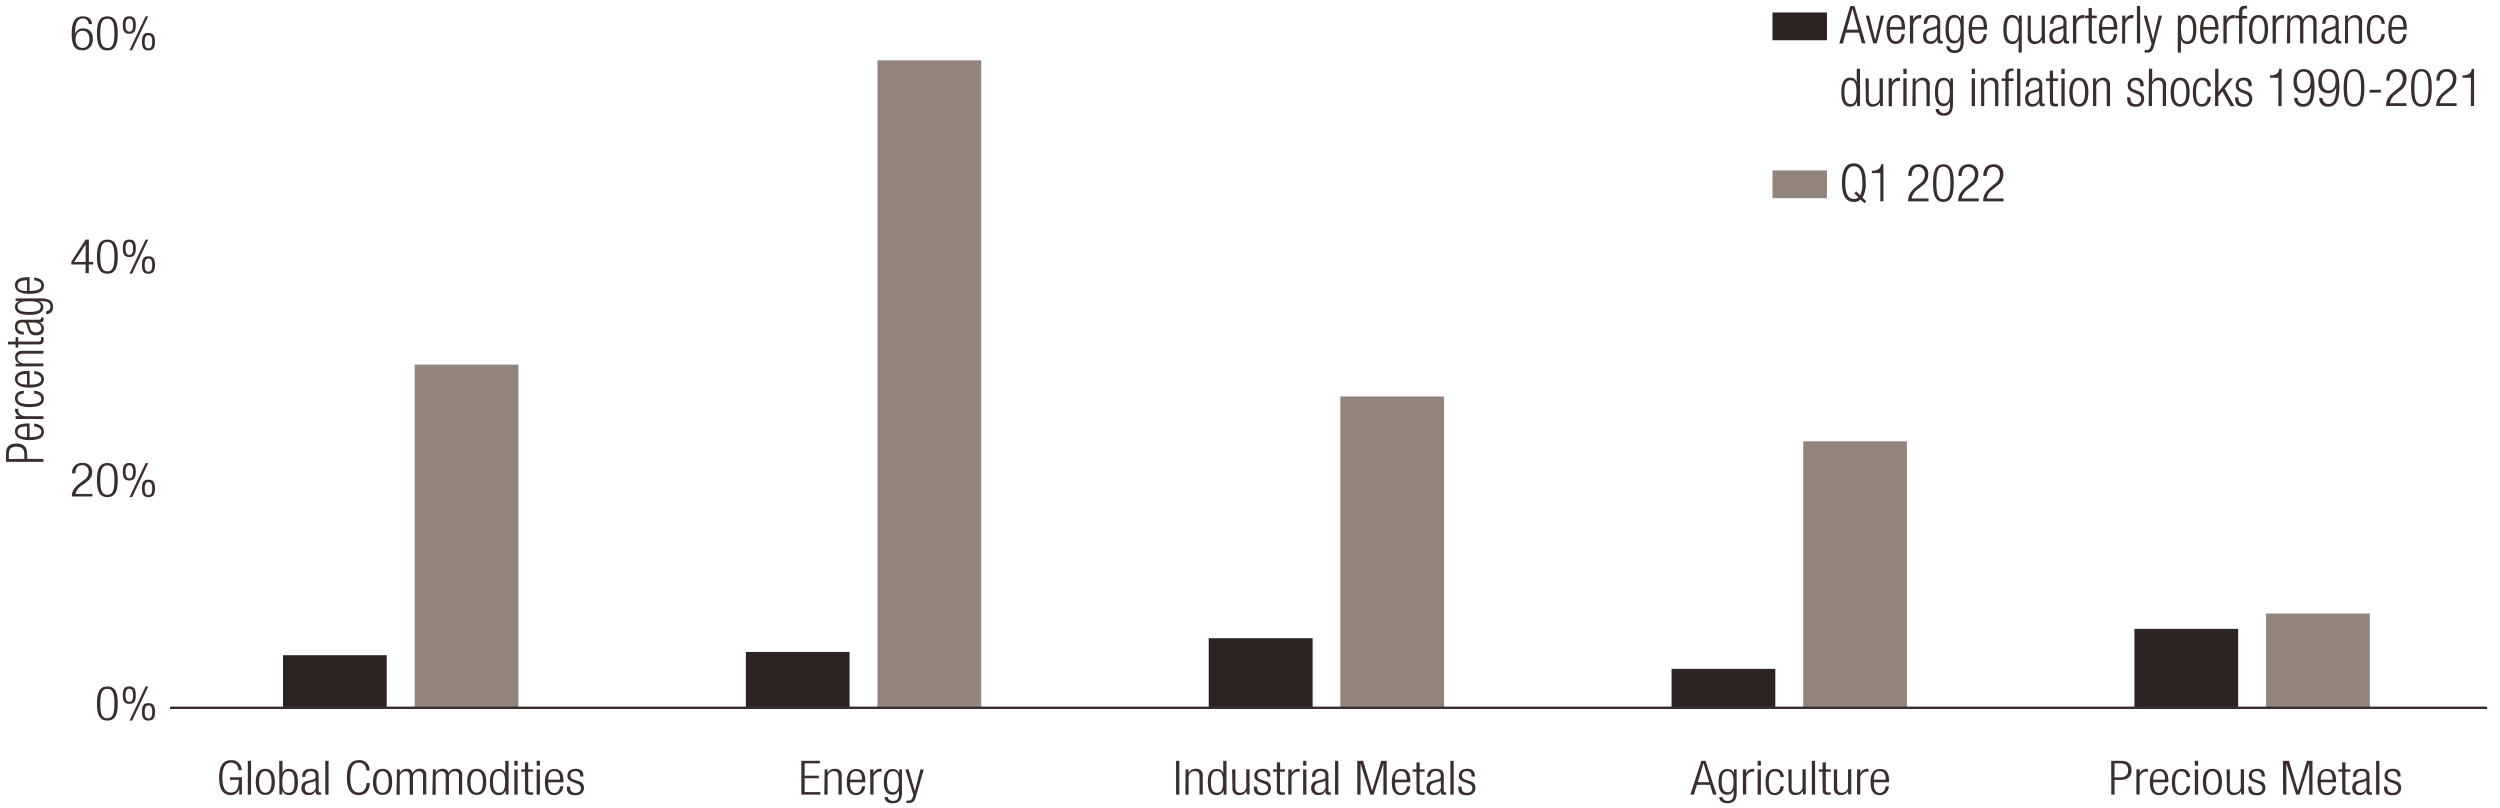 <svg xmlns="http://www.w3.org/2000/svg" viewBox="0 0 765.64 247.46"><defs><style>.cls-1{fill:#2c2423;}.cls-2{fill:#92847a;}.cls-3{fill:none;stroke:#392e2d;stroke-linejoin:round;stroke-width:0.75px;}.cls-4{fill:#3a2e2d;}</style></defs><g id="Layer_5" data-name="Layer 5"><path class="cls-1" d="M86.68,200.65h31.76v16.12H86.68V200.65Zm141.75-1h31.76v17.12H228.43V199.65Zm141.75-4.2H402v21.32H370.18V195.45Zm141.75,9.4H543.7v11.92H511.93V204.85ZM653.68,192.6h31.77v24.17H653.68V192.6Z"/><path class="cls-2" d="M127,111.67h31.76v105.1H127V111.67ZM268.74,18.48H300.5V216.77H268.74V18.48ZM410.49,121.41h31.77v95.36H410.49V121.41Zm141.75,13.76H584v81.6H552.24v-81.6ZM694,187.89h31.77v28.88H694V187.89Z"/></g><g id="Axes_copy" data-name="Axes copy"><line class="cls-3" x1="52.08" y1="216.77" x2="761.69" y2="216.77"/><path class="cls-4" d="M32.88,210.23c2.58,0,3.19,2.19,3.19,5.23s-.61,5.22-3.19,5.22-3.19-2.19-3.19-5.22S30.3,210.23,32.88,210.23Zm0,9.72c1.56,0,2.16-1.2,2.16-4.49s-.6-4.5-2.16-4.5-2.17,1.2-2.17,4.5S31.32,220,32.88,220Z"/><path class="cls-4" d="M39.6,210.23c1.28,0,2,.57,2,2.67s-.74,2.67-2,2.67-2-.56-2-2.67S38.32,210.23,39.6,210.23Zm0,4.7c.69,0,1.15-.48,1.15-2s-.46-2-1.15-2-1.16.49-1.16,2S38.93,214.93,39.6,214.93Zm5-4.7h.8l-4.92,10.45h-.8Zm.87,5.11c1.28,0,2,.57,2,2.67s-.74,2.67-2,2.67-2-.57-2-2.67S44.15,215.34,45.44,215.34Zm0,4.7c.69,0,1.15-.48,1.15-2s-.46-2-1.15-2-1.16.49-1.16,2S44.76,220,45.44,220Z"/><path class="cls-4" d="M1.85,141.45v-2.79c0-2,1.3-2.84,3.23-2.84,1.77,0,3.24.79,3.24,3.16v1.55h5v.92Zm5.6-.92V139c0-1.23-.6-2.21-2.37-2.21s-2.36.79-2.36,2.21v1.58Z"/><path class="cls-4" d="M10.46,129.74c1.81.13,3,1,3,2.48,0,1.62-1.25,2.57-4.45,2.57-2.94,0-4.43-.95-4.43-2.65s1.3-2.47,4.13-2.47h.35v4.2h.4c2.45,0,3.2-.79,3.2-1.64s-.72-1.48-2.21-1.62Zm-2.19.85c-2.11,0-2.88.57-2.88,1.64s.77,1.61,2.88,1.64Z"/><path class="cls-4" d="M4.78,128.31v-.87H6.11v0a2.06,2.06,0,0,1-1.52-1.94.87.87,0,0,1,0-.31h1a1.6,1.6,0,0,0,0,.42c0,1,.77,1.86,2.42,1.86h5.31v.87Z"/><path class="cls-4" d="M10.46,119.66c1.81.13,3,1,3,2.45,0,1.62-1.25,2.58-4.45,2.58-2.94,0-4.43-1-4.43-2.65,0-1.45,1-2.29,2.72-2.38v.87c-1.33.1-1.92.58-1.92,1.51S6,123.76,9,123.76c3.2,0,3.63-.82,3.63-1.63s-.72-1.45-2.21-1.6Z"/><path class="cls-4" d="M10.46,113.65c1.81.14,3,1,3,2.48,0,1.62-1.25,2.58-4.45,2.58-2.94,0-4.43-1-4.43-2.65s1.3-2.48,4.13-2.48h.35v4.2h.4c2.45,0,3.2-.78,3.2-1.63s-.72-1.48-2.21-1.63Zm-2.19.86c-2.11,0-2.88.56-2.88,1.64s.77,1.6,2.88,1.63Z"/><path class="cls-4" d="M4.78,112.22v-.78H6v0a2.13,2.13,0,0,1-1.38-2c0-1.17.67-2,2.27-2h6.42v.87H7.13q-1.74,0-1.74,1.32c0,1,.86,1.69,2.18,1.69h5.71v.87Z"/><path class="cls-4" d="M5.58,105.48v1h-.8v-1H2.43v-.87H4.78v-1.36h.8v1.36h6.1c.67,0,.9-.26.9-.83a1.76,1.76,0,0,0-.1-.53h.8a1.37,1.37,0,0,1,.1.61c0,1.17-.36,1.62-1.49,1.62Z"/><path class="cls-4" d="M7.31,102.47c-1.75,0-2.72-.76-2.72-2.38s.91-2.17,2.26-2.17h5c.48,0,.71-.14.71-.45v-.25h.7a1.21,1.21,0,0,1,.1.41c0,.68-.18,1.11-1.06,1.11H12v0a1.89,1.89,0,0,1,1.44,2c0,1.34-.93,1.95-2.4,1.95a2.22,2.22,0,0,1-2.35-1.55l-.51-1.63c-.2-.61-.36-.74-1.35-.74s-1.47.55-1.47,1.33c0,1,.69,1.48,1.92,1.48Zm1.17-3.68v0c.29.08.46.58.56.92l.21.73A1.62,1.62,0,0,0,11,101.79c1,0,1.66-.47,1.66-1.22,0-1.06-.88-1.78-2.4-1.78Z"/><path class="cls-4" d="M4.78,92.17v-.78h7.89c2.35,0,3.56.78,3.56,2.52a2,2,0,0,1-2.09,2.29v-.87a1.34,1.34,0,0,0,1.29-1.45c0-1.06-.82-1.62-2.33-1.62H11.76v0a1.83,1.83,0,0,1,1.52,1.79c0,1.19-.86,2.38-4.26,2.38-2.93,0-4.43-.77-4.43-2.46a1.87,1.87,0,0,1,1.5-1.8v0Zm7.7,1.73c0-1-.83-1.64-3.55-1.64s-3.54.61-3.54,1.64.83,1.63,3.54,1.63S12.48,94.92,12.48,93.9Z"/><path class="cls-4" d="M10.46,85c1.81.13,3,1,3,2.47C13.47,89.08,12.22,90,9,90c-2.94,0-4.43-1-4.43-2.65s1.3-2.47,4.13-2.47h.35v4.2h.4c2.45,0,3.2-.79,3.2-1.64S12,86,10.46,85.85Zm-2.19.85c-2.11,0-2.88.57-2.88,1.64s.77,1.61,2.88,1.64Z"/><path class="cls-4" d="M27.15,7.36a1.64,1.64,0,0,0-1.79-1.68C23.79,5.68,23,7,23,10.35l0,0A2.43,2.43,0,0,1,25.44,8.7c2,0,3,1.3,3,3.19s-1,3.51-3.16,3.51c-2.56,0-3.32-1.71-3.32-5S22.68,5,25.41,5c1.79,0,2.74,1,2.77,2.41Zm-1.87,7.31c1.57,0,2.11-1.3,2.11-2.62s-.54-2.63-2.11-2.63-2.12,1.31-2.12,2.63S23.72,14.67,25.28,14.67Z"/><path class="cls-4" d="M32.88,5c2.58,0,3.19,2.19,3.19,5.23s-.61,5.22-3.19,5.22-3.19-2.19-3.19-5.22S30.3,5,32.88,5Zm0,9.72c1.56,0,2.16-1.2,2.16-4.49s-.6-4.5-2.16-4.5-2.17,1.2-2.17,4.5S31.32,14.67,32.88,14.67Z"/><path class="cls-4" d="M39.6,5c1.28,0,2,.57,2,2.67s-.74,2.67-2,2.67-2-.56-2-2.67S38.32,5,39.6,5Zm0,4.7c.69,0,1.15-.48,1.15-2s-.46-2-1.15-2-1.16.49-1.16,2S38.93,9.65,39.6,9.65Zm5-4.7h.8L40.45,15.4h-.8Zm.87,5.11c1.28,0,2,.57,2,2.67s-.74,2.67-2,2.67-2-.57-2-2.67S44.15,10.06,45.44,10.06Zm0,4.7c.69,0,1.15-.48,1.15-2s-.46-2-1.15-2-1.16.49-1.16,2S44.76,14.76,45.44,14.76Z"/><path class="cls-4" d="M22.09,145a2.92,2.92,0,0,1,3.2-3.22,2.66,2.66,0,0,1,2.94,2.78c0,1.25-.42,2.08-1.88,3.17l-1.23.91a4.05,4.05,0,0,0-2,2.63h5.19v.78H22c0-1.7.85-2.8,2.37-4l1.22-.93a3.06,3.06,0,0,0,1.57-2.55,1.91,1.91,0,0,0-2-2.11c-1.3,0-2,.79-2.09,2.5Z"/><path class="cls-4" d="M32.88,141.81c2.58,0,3.19,2.19,3.19,5.22s-.61,5.22-3.19,5.22-3.19-2.19-3.19-5.22S30.3,141.81,32.88,141.81Zm0,9.72c1.56,0,2.16-1.21,2.16-4.5s-.6-4.5-2.16-4.5-2.17,1.21-2.17,4.5S31.32,151.53,32.88,151.53Z"/><path class="cls-4" d="M39.6,141.81c1.28,0,2,.56,2,2.67s-.74,2.67-2,2.67-2-.57-2-2.67S38.32,141.81,39.6,141.81Zm0,4.7c.69,0,1.15-.48,1.15-2s-.46-2-1.15-2-1.16.5-1.16,2S38.93,146.51,39.6,146.51Zm5-4.7h.8l-4.92,10.44h-.8Zm.87,5.1c1.28,0,2,.57,2,2.67s-.74,2.67-2,2.67-2-.56-2-2.67S44.15,146.91,45.44,146.91Zm0,4.71c.69,0,1.15-.48,1.15-2s-.46-2-1.15-2-1.16.5-1.16,2S44.76,151.62,45.44,151.62Z"/><path class="cls-4" d="M245.41,233h5.68v.78h-4.66v3.78h4.35v.78h-4.35v4.24h4.8v.78h-5.82Z"/><path class="cls-4" d="M252.56,235.63h.87v1.07h0a2.41,2.41,0,0,1,2.18-1.25,1.91,1.91,0,0,1,2.18,2.06v5.82h-1v-5.57c0-1.06-.48-1.58-1.46-1.58a1.82,1.82,0,0,0-1.88,2v5.18h-1Z"/><path class="cls-4" d="M264.93,240.78a2.69,2.69,0,0,1-2.75,2.73c-1.79,0-2.85-1.14-2.85-4,0-2.67,1.06-4,2.93-4s2.75,1.18,2.75,3.75v.32h-4.66v.36c0,2.22.87,2.9,1.82,2.9s1.63-.65,1.79-2Zm-.95-2c0-1.92-.63-2.61-1.81-2.61s-1.78.69-1.82,2.61Z"/><path class="cls-4" d="M266.51,235.63h1v1.2h0a2.24,2.24,0,0,1,2.15-1.38,1.26,1.26,0,0,1,.33.05v.87a2.58,2.58,0,0,0-.46-.05,2,2,0,0,0-2,2.19v4.82h-1Z"/><path class="cls-4" d="M275.37,235.63h.86v7.15c0,2.13-.86,3.22-2.79,3.22-1.65,0-2.52-.78-2.53-1.89h1c0,.73.75,1.17,1.6,1.17,1.17,0,1.8-.74,1.8-2.11V242h0a2,2,0,0,1-2,1.38c-1.32,0-2.63-.78-2.63-3.86,0-2.65.85-4,2.73-4a2,2,0,0,1,2,1.37h0Zm-1.91,7c1.14,0,1.81-.76,1.81-3.23s-.67-3.2-1.81-3.2-1.81.75-1.81,3.2S272.32,242.61,273.46,242.61Z"/><path class="cls-4" d="M277.27,235.63h1l1.91,6.67h0l1.72-6.67h1L280.5,244c-.45,1.5-1,1.93-2.26,1.93-.26,0-.45,0-.64,0v-.73c.2,0,.41,0,.62,0,.59,0,1-.22,1.27-1l.24-.73Z"/><path class="cls-4" d="M360.18,233h1v10.36h-1Z"/><path class="cls-4" d="M363.1,235.63H364v1.07h0a2.41,2.41,0,0,1,2.18-1.25,1.91,1.91,0,0,1,2.18,2.06v5.82h-1v-5.57c0-1.06-.48-1.58-1.46-1.58a1.81,1.81,0,0,0-1.88,2v5.18h-1Z"/><path class="cls-4" d="M374.71,242.05h0a2.09,2.09,0,0,1-2.09,1.46c-1.87,0-2.72-1.37-2.72-4s.85-4,2.72-4a1.87,1.87,0,0,1,2,1.34h0V233h1v10.36h-.87Zm-2,.73c1,0,1.86-.45,1.86-3.31s-.88-3.29-1.86-3.29-1.86.45-1.86,3.29S371.79,242.78,372.75,242.78Z"/><path class="cls-4" d="M377.34,235.63h1v5.42c0,1.25.47,1.73,1.48,1.73a1.82,1.82,0,0,0,1.86-2v-5.18h1v7.7h-.87v-1.07h0a2.43,2.43,0,0,1-2.18,1.25,1.91,1.91,0,0,1-2.18-2.07Z"/><path class="cls-4" d="M385.81,239.5c-1.21-.42-1.64-1.06-1.64-1.83,0-1.58,1.09-2.22,2.54-2.22,1.6,0,2.34.74,2.34,2.15v.22h-1v-.22a1.24,1.24,0,0,0-1.39-1.42c-1.12,0-1.56.53-1.56,1.3,0,.54.2,1,1.16,1.3l1.39.47a2,2,0,0,1,1.59,2c0,1.32-.83,2.3-2.63,2.3s-2.61-.66-2.61-2.4v-.25h1v.21c0,1.13.54,1.71,1.63,1.71s1.69-.52,1.69-1.38c0-.68-.31-1.12-1.16-1.42Z"/><path class="cls-4" d="M391.05,236.35h-1.17v-.72h1.17v-2.14h1v2.14h1.51v.72H392v5.53c0,.61.29.81.92.81a2.53,2.53,0,0,0,.59-.08v.72a1.67,1.67,0,0,1-.67.09c-1.3,0-1.8-.32-1.8-1.35Z"/><path class="cls-4" d="M394.56,235.63h1v1.2h0a2.24,2.24,0,0,1,2.15-1.38,1.26,1.26,0,0,1,.33.05v.87a2.58,2.58,0,0,0-.46-.05,2,2,0,0,0-2.05,2.19v4.82h-1Z"/><path class="cls-4" d="M399.09,233h1v1.48h-1Zm0,2.66h1v7.7h-1Z"/><path class="cls-4" d="M401.8,237.92c0-1.58.83-2.47,2.63-2.47s2.4.83,2.4,2.05v4.55c0,.44.16.64.5.64h.27v.64a1.38,1.38,0,0,1-.45.09c-.75,0-1.23-.16-1.23-1v-.26h0a2.1,2.1,0,0,1-2.2,1.31,2,2,0,0,1-2.17-2.18,2.06,2.06,0,0,1,1.72-2.13l1.81-.47c.68-.17.82-.32.82-1.22s-.61-1.33-1.48-1.33c-1.13,0-1.63.62-1.63,1.74Zm4.07,1.06h0c-.1.26-.64.42-1,.51l-.8.18c-1,.24-1.46.69-1.46,1.6a1.34,1.34,0,0,0,1.35,1.51,1.94,1.94,0,0,0,2-2.18Z"/><path class="cls-4" d="M408.87,233h1v10.36h-1Z"/><path class="cls-4" d="M415.67,233h1.78l2.76,9.2h0L423,233h1.68v10.36h-1v-9.49h0l-3,9.49h-1l-3-9.49h0v9.49h-1Z"/><path class="cls-4" d="M431.85,240.78a2.68,2.68,0,0,1-2.74,2.73c-1.8,0-2.86-1.14-2.86-4,0-2.67,1.06-4,2.94-4s2.74,1.18,2.74,3.75v.32h-4.65v.36c0,2.22.87,2.9,1.81,2.9s1.64-.65,1.8-2Zm-1-2c0-1.92-.62-2.61-1.81-2.61s-1.78.69-1.81,2.61Z"/><path class="cls-4" d="M433.79,236.35h-1.17v-.72h1.17v-2.14h1v2.14h1.51v.72h-1.51v5.53c0,.61.29.81.92.81a2.53,2.53,0,0,0,.59-.08v.72a1.67,1.67,0,0,1-.67.09c-1.3,0-1.8-.32-1.8-1.35Z"/><path class="cls-4" d="M437.13,237.92c0-1.58.83-2.47,2.63-2.47s2.4.83,2.4,2.05v4.55c0,.44.16.64.5.64h.27v.64a1.38,1.38,0,0,1-.45.09c-.75,0-1.23-.16-1.23-1v-.26h0a2.1,2.1,0,0,1-2.2,1.31,2,2,0,0,1-2.17-2.18,2.06,2.06,0,0,1,1.72-2.13l1.81-.47c.68-.17.82-.32.82-1.22s-.61-1.33-1.48-1.33c-1.13,0-1.63.62-1.63,1.74ZM441.2,239h0c-.1.26-.64.42-1,.51l-.8.18c-1,.24-1.46.69-1.46,1.6a1.34,1.34,0,0,0,1.35,1.51,1.94,1.94,0,0,0,2-2.18Z"/><path class="cls-4" d="M444.2,233h1v10.36h-1Z"/><path class="cls-4" d="M448.43,239.5c-1.2-.42-1.63-1.06-1.63-1.83,0-1.58,1.09-2.22,2.53-2.22,1.6,0,2.34.74,2.34,2.15v.22h-1v-.22a1.24,1.24,0,0,0-1.4-1.42c-1.12,0-1.55.53-1.55,1.3,0,.54.19,1,1.15,1.3l1.4.47a2,2,0,0,1,1.59,2c0,1.32-.84,2.3-2.63,2.3s-2.62-.66-2.62-2.4v-.25h1v.21c0,1.13.54,1.71,1.63,1.71s1.68-.52,1.68-1.38c0-.68-.3-1.12-1.15-1.42Z"/><path class="cls-4" d="M646.57,233h3.1c2.21,0,3.14,1.18,3.14,2.93,0,1.6-.88,2.93-3.5,2.93H647.6v4.5h-1Zm1,5.08h1.74c1.37,0,2.44-.55,2.44-2.15s-.86-2.15-2.44-2.15H647.6Z"/><path class="cls-4" d="M654.3,235.63h1v1.2h0a2.25,2.25,0,0,1,2.15-1.38,1.27,1.27,0,0,1,.34.05v.87a2.58,2.58,0,0,0-.46-.05,2,2,0,0,0-2.06,2.19v4.82h-1Z"/><path class="cls-4" d="M664,240.78a2.68,2.68,0,0,1-2.74,2.73c-1.8,0-2.85-1.14-2.85-4,0-2.67,1.05-4,2.93-4s2.74,1.18,2.74,3.75v.32h-4.65v.36c0,2.22.87,2.9,1.82,2.9s1.63-.65,1.79-2Zm-.94-2c0-1.92-.63-2.61-1.81-2.61s-1.79.69-1.82,2.61Z"/><path class="cls-4" d="M670.71,240.78a2.68,2.68,0,0,1-2.71,2.73c-1.8,0-2.86-1.14-2.86-4,0-2.67,1.06-4,2.94-4a2.4,2.4,0,0,1,2.63,2.47h-1c-.11-1.21-.64-1.74-1.66-1.74s-1.91.58-1.91,3.31c0,2.9.91,3.29,1.81,3.29s1.6-.65,1.76-2Z"/><path class="cls-4" d="M672.18,233h1v1.48h-1Zm0,2.66h1v7.7h-1Z"/><path class="cls-4" d="M677.55,235.45c1.88,0,2.94,1.35,2.94,4s-1.06,4-2.94,4-2.93-1.35-2.93-4S675.68,235.45,677.55,235.45Zm0,7.33c1.08,0,1.91-.84,1.91-3.31s-.83-3.29-1.91-3.29-1.9.84-1.9,3.29S676.48,242.78,677.55,242.78Z"/><path class="cls-4" d="M681.9,235.63h1v5.42c0,1.25.47,1.73,1.48,1.73a1.82,1.82,0,0,0,1.86-2v-5.18h1v7.7h-.87v-1.07h0a2.43,2.43,0,0,1-2.18,1.25,1.91,1.91,0,0,1-2.18-2.07Z"/><path class="cls-4" d="M690.37,239.5c-1.2-.42-1.64-1.06-1.64-1.83,0-1.58,1.09-2.22,2.54-2.22,1.6,0,2.34.74,2.34,2.15v.22h-1v-.22a1.25,1.25,0,0,0-1.4-1.42c-1.12,0-1.55.53-1.55,1.3,0,.54.19,1,1.15,1.3l1.4.47a2,2,0,0,1,1.58,2c0,1.32-.83,2.3-2.63,2.3s-2.61-.66-2.61-2.4v-.25h1v.21a1.49,1.49,0,0,0,1.64,1.71c1,0,1.68-.52,1.68-1.38,0-.68-.3-1.12-1.15-1.42Z"/><path class="cls-4" d="M699.17,233H701l2.76,9.2h0l2.76-9.2h1.69v10.36h-1v-9.49h0l-3,9.49h-1l-3-9.49h0v9.49h-1Z"/><path class="cls-4" d="M715.36,240.78a2.69,2.69,0,0,1-2.75,2.73c-1.79,0-2.85-1.14-2.85-4,0-2.67,1.06-4,2.93-4s2.75,1.18,2.75,3.75v.32h-4.65v.36c0,2.22.86,2.9,1.81,2.9s1.63-.65,1.79-2Zm-1-2c0-1.92-.63-2.61-1.81-2.61s-1.78.69-1.81,2.61Z"/><path class="cls-4" d="M717.3,236.35h-1.18v-.72h1.18v-2.14h1v2.14h1.51v.72h-1.51v5.53c0,.61.29.81.91.81a2.61,2.61,0,0,0,.6-.08v.72a1.77,1.77,0,0,1-.68.09c-1.3,0-1.79-.32-1.79-1.35Z"/><path class="cls-4" d="M720.63,237.92c0-1.58.84-2.47,2.63-2.47s2.41.83,2.41,2.05v4.55c0,.44.16.64.5.64h.27v.64a1.43,1.43,0,0,1-.45.09c-.76,0-1.24-.16-1.24-1v-.26h0a2.09,2.09,0,0,1-2.2,1.31,2,2,0,0,1-2.16-2.18,2,2,0,0,1,1.72-2.13l1.81-.47c.67-.17.82-.32.82-1.22s-.61-1.33-1.48-1.33c-1.14,0-1.64.62-1.64,1.74Zm4.08,1.06h0c-.09.26-.64.42-1,.51l-.81.18c-1,.24-1.45.69-1.45,1.6a1.34,1.34,0,0,0,1.34,1.51,1.94,1.94,0,0,0,2-2.18Z"/><path class="cls-4" d="M727.7,233h1v10.36h-1Z"/><path class="cls-4" d="M731.94,239.5c-1.2-.42-1.64-1.06-1.64-1.83,0-1.58,1.09-2.22,2.54-2.22s2.34.74,2.34,2.15v.22h-1v-.22a1.25,1.25,0,0,0-1.4-1.42c-1.12,0-1.56.53-1.56,1.3,0,.54.2,1,1.16,1.3l1.39.47a2,2,0,0,1,1.59,2c0,1.32-.83,2.3-2.63,2.3s-2.61-.66-2.61-2.4v-.25h1v.21a1.49,1.49,0,0,0,1.64,1.71c1,0,1.68-.52,1.68-1.38,0-.68-.31-1.12-1.15-1.42Z"/><path class="cls-4" d="M70.42,238.83v-.78h3.67v5.28h-.8v-1.71h0a2.64,2.64,0,0,1-2.52,1.89c-2.34,0-3.66-1.64-3.66-5.36s1.32-5.35,3.66-5.35A3,3,0,0,1,74,235.87H73a2.13,2.13,0,0,0-2.26-2.29c-1.64,0-2.63,1.22-2.63,4.57s1,4.57,2.63,4.57,2.39-1.25,2.39-3.67v-.22Z"/><path class="cls-4" d="M75.89,233h1v10.36h-1Z"/><path class="cls-4" d="M81.26,235.45c1.87,0,2.93,1.35,2.93,4s-1.06,4-2.93,4-2.94-1.35-2.94-4S79.38,235.45,81.26,235.45Zm0,7.33c1.07,0,1.91-.84,1.91-3.31s-.84-3.29-1.91-3.29-1.91.84-1.91,3.29S80.18,242.78,81.26,242.78Z"/><path class="cls-4" d="M85.51,233h1v3.82h0a1.87,1.87,0,0,1,2-1.34c1.88,0,2.73,1.37,2.73,4s-.85,4-2.73,4a2.06,2.06,0,0,1-2.08-1.46h0v1.28h-.86Zm2.82,9.81c1,0,1.86-.45,1.86-3.31s-.9-3.29-1.86-3.29-1.86.45-1.86,3.29S87.35,242.78,88.33,242.78Z"/><path class="cls-4" d="M92.55,237.92c0-1.58.83-2.47,2.63-2.47s2.4.83,2.4,2.05v4.55c0,.44.17.64.5.64h.27v.64a1.37,1.37,0,0,1-.44.09c-.76,0-1.24-.16-1.24-1v-.26h0a2.1,2.1,0,0,1-2.2,1.31,2,2,0,0,1-2.16-2.18A2.05,2.05,0,0,1,94,239.2l1.81-.47c.68-.17.82-.32.82-1.22s-.61-1.33-1.47-1.33c-1.14,0-1.64.62-1.64,1.74ZM96.62,239h0c-.1.26-.64.42-1,.51l-.8.18c-1,.24-1.46.69-1.46,1.6a1.35,1.35,0,0,0,1.35,1.51,1.94,1.94,0,0,0,2-2.18Z"/><path class="cls-4" d="M99.62,233h1v10.36h-1Z"/><path class="cls-4" d="M113.28,239.82c-.14,2.37-1.34,3.69-3.39,3.69-2.35,0-3.66-1.64-3.66-5.36s1.31-5.35,3.66-5.35a3,3,0,0,1,3.28,3.19h-1a2.17,2.17,0,0,0-2.26-2.41c-1.64,0-2.63,1.22-2.63,4.57s1,4.57,2.63,4.57c1.44,0,2.26-1.11,2.37-2.9Z"/><path class="cls-4" d="M117.17,235.45c1.87,0,2.93,1.35,2.93,4s-1.06,4-2.93,4-2.94-1.35-2.94-4S115.29,235.45,117.17,235.45Zm0,7.33c1.07,0,1.9-.84,1.9-3.31s-.83-3.29-1.9-3.29-1.91.84-1.91,3.29S116.09,242.78,117.17,242.78Z"/><path class="cls-4" d="M121.58,235.63h.86v1.07h0a2.26,2.26,0,0,1,2.16-1.25,1.64,1.64,0,0,1,1.78,1.35h0a2.2,2.2,0,0,1,2.17-1.35,1.78,1.78,0,0,1,2,2v5.89h-1v-5.76a1.22,1.22,0,0,0-1.33-1.39,1.8,1.8,0,0,0-1.74,2v5.18h-1v-5.76a1.22,1.22,0,0,0-1.33-1.39,1.8,1.8,0,0,0-1.73,2v5.18h-1Z"/><path class="cls-4" d="M132.58,235.63h.86v1.07h0a2.28,2.28,0,0,1,2.16-1.25,1.64,1.64,0,0,1,1.78,1.35h0a2.2,2.2,0,0,1,2.17-1.35,1.78,1.78,0,0,1,2,2v5.89h-1v-5.76a1.22,1.22,0,0,0-1.33-1.39,1.8,1.8,0,0,0-1.73,2v5.18h-1v-5.76a1.22,1.22,0,0,0-1.33-1.39,1.8,1.8,0,0,0-1.73,2v5.18h-1Z"/><path class="cls-4" d="M146,235.45c1.88,0,2.94,1.35,2.94,4s-1.06,4-2.94,4-2.93-1.35-2.93-4S144.13,235.45,146,235.45Zm0,7.33c1.08,0,1.91-.84,1.91-3.31s-.83-3.29-1.91-3.29-1.91.84-1.91,3.29S144.93,242.78,146,242.78Z"/><path class="cls-4" d="M154.84,242.05h0a2.09,2.09,0,0,1-2.09,1.46c-1.87,0-2.72-1.37-2.72-4s.85-4,2.72-4a1.87,1.87,0,0,1,2,1.34h0V233h1v10.36h-.86Zm-2,.73c1,0,1.86-.45,1.86-3.31s-.88-3.29-1.86-3.29-1.86.45-1.86,3.29S151.92,242.78,152.88,242.78Z"/><path class="cls-4" d="M157.53,233h1v1.48h-1Zm0,2.66h1v7.7h-1Z"/><path class="cls-4" d="M160.77,236.35H159.6v-.72h1.17v-2.14h1v2.14h1.51v.72h-1.51v5.53c0,.61.29.81.92.81a2.53,2.53,0,0,0,.59-.08v.72a1.67,1.67,0,0,1-.67.09c-1.3,0-1.8-.32-1.8-1.35Z"/><path class="cls-4" d="M164.35,233h1v1.48h-1Zm0,2.66h1v7.7h-1Z"/><path class="cls-4" d="M172.48,240.78a2.69,2.69,0,0,1-2.74,2.73c-1.8,0-2.86-1.14-2.86-4,0-2.67,1.06-4,2.94-4s2.74,1.18,2.74,3.75v.32h-4.65v.36c0,2.22.86,2.9,1.81,2.9s1.64-.65,1.8-2Zm-.95-2c0-1.92-.62-2.61-1.81-2.61s-1.78.69-1.81,2.61Z"/><path class="cls-4" d="M175.41,239.5c-1.2-.42-1.63-1.06-1.63-1.83,0-1.58,1.09-2.22,2.53-2.22,1.61,0,2.34.74,2.34,2.15v.22h-1v-.22a1.24,1.24,0,0,0-1.39-1.42c-1.13,0-1.56.53-1.56,1.3,0,.54.19,1,1.16,1.3l1.39.47a2,2,0,0,1,1.59,2c0,1.32-.84,2.3-2.63,2.3s-2.62-.66-2.62-2.4v-.25h1v.21c0,1.13.54,1.71,1.63,1.71s1.69-.52,1.69-1.38c0-.68-.31-1.12-1.16-1.42Z"/><path class="cls-4" d="M26.22,81H21.85v-.87l4.37-6.76h1v6.85h1.33V81H27.19v2.64h-1Zm0-.78V74.86h0l-3.48,5.37Z"/><path class="cls-4" d="M32.88,73.38c2.58,0,3.19,2.19,3.19,5.22s-.61,5.23-3.19,5.23-3.19-2.19-3.19-5.23S30.3,73.38,32.88,73.38Zm0,9.72c1.56,0,2.16-1.2,2.16-4.5s-.6-4.5-2.16-4.5-2.17,1.21-2.17,4.5S31.32,83.1,32.88,83.1Z"/><path class="cls-4" d="M39.6,73.38c1.28,0,2,.56,2,2.67s-.74,2.67-2,2.67-2-.57-2-2.67S38.32,73.38,39.6,73.38Zm0,4.7c.69,0,1.15-.48,1.15-2s-.46-2-1.15-2-1.16.49-1.16,2S38.93,78.08,39.6,78.08Zm5-4.7h.8L40.45,83.83h-.8Zm.87,5.11c1.28,0,2,.56,2,2.67s-.74,2.67-2,2.67-2-.57-2-2.67S44.15,78.49,45.44,78.49Zm0,4.7c.69,0,1.15-.48,1.15-2s-.46-2-1.15-2-1.16.49-1.16,2S44.76,83.19,45.44,83.19Z"/><path class="cls-4" d="M521.05,233h1.29l3.38,10.36h-1.09l-.93-3h-4l-.93,3h-1.09Zm2.43,6.56-1.77-5.83h0l-1.76,5.83Z"/><path class="cls-4" d="M531,235.63h.87v7.15c0,2.13-.87,3.22-2.79,3.22-1.66,0-2.52-.78-2.54-1.89h1c0,.73.76,1.17,1.61,1.17,1.17,0,1.79-.74,1.79-2.11V242h0a2,2,0,0,1-2,1.38c-1.31,0-2.63-.78-2.63-3.86,0-2.65.85-4,2.73-4a2,2,0,0,1,2,1.37h0Zm-1.91,7c1.14,0,1.81-.76,1.81-3.23s-.67-3.2-1.81-3.2-1.81.75-1.81,3.2S528,242.61,529.12,242.61Z"/><path class="cls-4" d="M533.76,235.63h1v1.2h0a2.25,2.25,0,0,1,2.15-1.38,1.4,1.4,0,0,1,.34.05v.87a2.59,2.59,0,0,0-.47-.05,2,2,0,0,0-2,2.19v4.82h-1Z"/><path class="cls-4" d="M538.28,233h1v1.48h-1Zm0,2.66h1v7.7h-1Z"/><path class="cls-4" d="M546.28,240.78a2.68,2.68,0,0,1-2.71,2.73c-1.79,0-2.85-1.14-2.85-4,0-2.67,1.06-4,2.93-4a2.39,2.39,0,0,1,2.63,2.47h-1c-.11-1.21-.64-1.74-1.67-1.74s-1.91.58-1.91,3.31c0,2.9.92,3.29,1.82,3.29s1.6-.65,1.76-2Z"/><path class="cls-4" d="M547.69,235.63h1v5.42c0,1.25.46,1.73,1.47,1.73a1.82,1.82,0,0,0,1.86-2v-5.18h1v7.7h-.86v-1.07h0a2.46,2.46,0,0,1-2.18,1.25,1.92,1.92,0,0,1-2.19-2.07Z"/><path class="cls-4" d="M554.88,233h1v10.36h-1Z"/><path class="cls-4" d="M558.12,236.35H557v-.72h1.17v-2.14h1v2.14h1.51v.72h-1.51v5.53c0,.61.29.81.91.81a2.54,2.54,0,0,0,.6-.08v.72a1.73,1.73,0,0,1-.68.09c-1.29,0-1.79-.32-1.79-1.35Z"/><path class="cls-4" d="M561.63,235.63h1v5.42c0,1.25.47,1.73,1.48,1.73a1.82,1.82,0,0,0,1.86-2v-5.18h1v7.7H566v-1.07h0a2.43,2.43,0,0,1-2.18,1.25,1.91,1.91,0,0,1-2.18-2.07Z"/><path class="cls-4" d="M568.75,235.63h1v1.2h0a2.25,2.25,0,0,1,2.15-1.38,1.27,1.27,0,0,1,.34.05v.87a2.58,2.58,0,0,0-.46-.05,2,2,0,0,0-2.06,2.19v4.82h-1Z"/><path class="cls-4" d="M578.45,240.78a2.68,2.68,0,0,1-2.74,2.73c-1.8,0-2.85-1.14-2.85-4,0-2.67,1-4,2.93-4s2.74,1.18,2.74,3.75v.32h-4.65v.36c0,2.22.87,2.9,1.81,2.9s1.64-.65,1.8-2Zm-.94-2c0-1.92-.63-2.61-1.82-2.61s-1.78.69-1.81,2.61Z"/></g><g id="Legend"><rect class="cls-1" x="542.83" y="3.82" width="16.69" height="8.51"/><path class="cls-4" d="M566.66,1.85h1.28l3.37,11.43h-1.09L569.3,10h-4l-.93,3.33h-1.09Zm2.41,7.24-1.75-6.44h0l-1.75,6.44Z"/><path class="cls-4" d="M571.4,4.78h1l1.89,7.41h0l1.72-7.41h1l-2.24,8.5h-1.08Z"/><path class="cls-4" d="M583.34,10.46c-.14,1.81-1.13,3-2.73,3-1.78,0-2.84-1.25-2.84-4.45,0-2.94,1.06-4.43,2.92-4.43s2.73,1.3,2.73,4.13v.35h-4.63v.4c0,2.45.87,3.2,1.81,3.2s1.63-.72,1.78-2.21Zm-.94-2.19c0-2.11-.62-2.88-1.8-2.88s-1.77.77-1.81,2.88Z"/><path class="cls-4" d="M584.92,4.78h1V6.11h0a2.25,2.25,0,0,1,2.14-1.52,1,1,0,0,1,.34,0v1a2.59,2.59,0,0,0-.47,0c-1,0-2,.77-2,2.42v5.31h-1Z"/><path class="cls-4" d="M589.19,7.31c0-1.74.83-2.72,2.61-2.72s2.4.91,2.4,2.26v5c0,.48.16.71.49.71H595v.7a1.42,1.42,0,0,1-.44.1c-.75,0-1.23-.18-1.23-1.06V12h0a2.08,2.08,0,0,1-2.19,1.44c-1.49,0-2.16-.93-2.16-2.4a2.23,2.23,0,0,1,1.71-2.35l1.81-.51c.67-.2.81-.36.81-1.35a1.3,1.3,0,0,0-1.47-1.47c-1.13,0-1.63.69-1.63,1.92Zm4,1.17h0c-.1.29-.64.46-1,.56l-.8.21A1.65,1.65,0,0,0,589.94,11c0,1,.51,1.66,1.34,1.66,1.16,0,2-.88,2-2.4Z"/><path class="cls-4" d="M600.53,4.78h.87v7.89c0,2.36-.87,3.56-2.78,3.56-1.65,0-2.51-.87-2.52-2.09h.95c0,.81.75,1.28,1.6,1.28,1.17,0,1.79-.81,1.79-2.32V11.76h0a2,2,0,0,1-2,1.52c-1.31,0-2.62-.86-2.62-4.26,0-2.93.85-4.43,2.71-4.43a2,2,0,0,1,2,1.5h0Zm-1.9,7.7c1.14,0,1.81-.83,1.81-3.55s-.67-3.54-1.81-3.54-1.8.83-1.8,3.54S597.5,12.48,598.63,12.48Z"/><path class="cls-4" d="M608.47,10.46c-.15,1.81-1.14,3-2.73,3-1.79,0-2.84-1.25-2.84-4.45,0-2.94,1.05-4.43,2.92-4.43s2.73,1.3,2.73,4.13v.35h-4.63v.4c0,2.45.86,3.2,1.8,3.2s1.63-.72,1.79-2.21Zm-.94-2.19c0-2.11-.63-2.88-1.81-2.88s-1.77.77-1.8,2.88Z"/><path class="cls-4" d="M618.25,12h0a1.88,1.88,0,0,1-2,1.47c-1.87,0-2.71-1.5-2.71-4.43s.81-4.45,2.69-4.45A2.15,2.15,0,0,1,618.32,6h0V4.78h.86V16.1h-1Zm-1.85.67c1,0,1.85-.49,1.85-3.63a5,5,0,0,0-.54-2.9,1.64,1.64,0,0,0-1.34-.75c-.93,0-1.82.56-1.82,3.65S615.44,12.67,616.4,12.67Z"/><path class="cls-4" d="M621,4.78h.95v6c0,1.37.47,1.9,1.47,1.9a1.92,1.92,0,0,0,1.85-2.17V4.78h1v8.5h-.86V12.1h0a2.38,2.38,0,0,1-2.17,1.37A2,2,0,0,1,621,11.2Z"/><path class="cls-4" d="M627.88,7.31c0-1.74.83-2.72,2.61-2.72s2.4.91,2.4,2.26v5c0,.48.16.71.49.71h.27v.7a1.42,1.42,0,0,1-.44.1c-.75,0-1.23-.18-1.23-1.06V12h0a2.08,2.08,0,0,1-2.19,1.44c-1.48,0-2.15-.93-2.15-2.4a2.23,2.23,0,0,1,1.7-2.35l1.81-.51c.67-.2.81-.36.81-1.35a1.3,1.3,0,0,0-1.47-1.47c-1.13,0-1.63.69-1.63,1.92Zm4,1.17h0c-.1.29-.64.46-1,.56l-.8.21A1.65,1.65,0,0,0,628.63,11c0,1,.51,1.66,1.34,1.66,1.16,0,2-.88,2-2.4Z"/><path class="cls-4" d="M634.85,4.78h1V6.11h0A2.25,2.25,0,0,1,638,4.59a1,1,0,0,1,.34,0v1a2.59,2.59,0,0,0-.47,0c-1.05,0-2,.77-2,2.42v5.31h-1Z"/><path class="cls-4" d="M639.64,5.58h-1.16v-.8h1.16V2.43h1V4.78h1.5v.8h-1.5v6.1c0,.67.29.9.91.9a2.15,2.15,0,0,0,.59-.1v.8a1.63,1.63,0,0,1-.67.1c-1.29,0-1.79-.36-1.79-1.49Z"/><path class="cls-4" d="M648.36,10.46c-.15,1.81-1.14,3-2.73,3-1.79,0-2.84-1.25-2.84-4.45,0-2.94,1.05-4.43,2.92-4.43s2.73,1.3,2.73,4.13v.35h-4.63v.4c0,2.45.86,3.2,1.8,3.2s1.63-.72,1.79-2.21Zm-1-2.19c0-2.11-.62-2.88-1.8-2.88s-1.77.77-1.8,2.88Z"/><path class="cls-4" d="M649.94,4.78h.95V6.11h0a2.24,2.24,0,0,1,2.13-1.52,1,1,0,0,1,.34,0v1a2.58,2.58,0,0,0-.46,0c-1.06,0-2.05.77-2.05,2.42v5.31h-.95Z"/><path class="cls-4" d="M654.44,1.85h1V13.28h-1Z"/><path class="cls-4" d="M656.5,4.78h1l1.9,7.36h0l1.71-7.36h1L659.71,14c-.45,1.66-1,2.13-2.26,2.13-.25,0-.44,0-.63,0v-.81c.2,0,.41,0,.62,0,.59,0,1-.24,1.26-1.14l.24-.8Z"/><path class="cls-4" d="M667,4.78h.86V6h0a2.13,2.13,0,0,1,2.09-1.41c1.88,0,2.69,1.5,2.69,4.45s-.84,4.43-2.71,4.43a1.88,1.88,0,0,1-2-1.47h0v4.1h-1Zm2.84.61a1.64,1.64,0,0,0-1.34.75,5,5,0,0,0-.54,2.9c0,3.14.88,3.63,1.85,3.63s1.85-.49,1.85-3.63S670.72,5.39,669.79,5.39Z"/><path class="cls-4" d="M679.35,10.46c-.14,1.81-1.13,3-2.73,3-1.78,0-2.84-1.25-2.84-4.45,0-2.94,1.06-4.43,2.92-4.43s2.73,1.3,2.73,4.13v.35H674.8v.4c0,2.45.87,3.2,1.81,3.2s1.63-.72,1.79-2.21Zm-.94-2.19c0-2.11-.62-2.88-1.8-2.88s-1.77.77-1.81,2.88Z"/><path class="cls-4" d="M680.93,4.78h1V6.11h0a2.25,2.25,0,0,1,2.14-1.52,1,1,0,0,1,.34,0v1a2.59,2.59,0,0,0-.47,0c-1,0-2,.77-2,2.42v5.31h-1Z"/><path class="cls-4" d="M685.72,5.58h-1.16v-.8h1.16v-1c0-1.17.24-2,1.85-2a3.16,3.16,0,0,1,.61.05v.8a2.16,2.16,0,0,0-.46,0c-.7,0-1,.28-1,1.25v1h1.5v.8h-1.5v7.7h-1Z"/><path class="cls-4" d="M691.69,4.59c1.87,0,2.92,1.49,2.92,4.43s-1.05,4.45-2.92,4.45S688.77,12,688.77,9,689.83,4.59,691.69,4.59Zm0,8.08c1.07,0,1.9-.93,1.9-3.65s-.83-3.63-1.9-3.63-1.9.93-1.9,3.63S690.62,12.67,691.69,12.67Z"/><path class="cls-4" d="M696,4.78h1V6.11h0a2.25,2.25,0,0,1,2.14-1.52,1,1,0,0,1,.33,0v1a2.58,2.58,0,0,0-.46,0c-1,0-2,.77-2,2.42v5.31h-1Z"/><path class="cls-4" d="M700.52,4.78h.86V6h0a2.26,2.26,0,0,1,2.16-1.37,1.67,1.67,0,0,1,1.77,1.49h0a2.16,2.16,0,0,1,2.16-1.49c1.18,0,2,.67,2,2.19v6.5h-1V6.93c0-1-.46-1.54-1.32-1.54s-1.73.86-1.73,2.18v5.71h-1V6.93c0-1-.47-1.54-1.33-1.54s-1.72.86-1.72,2.18v5.71h-1Z"/><path class="cls-4" d="M711.23,7.31c0-1.74.83-2.72,2.62-2.72s2.39.91,2.39,2.26v5c0,.48.16.71.5.71H717v.7a1.48,1.48,0,0,1-.45.1c-.75,0-1.23-.18-1.23-1.06V12h0a2.07,2.07,0,0,1-2.19,1.44c-1.48,0-2.15-.93-2.15-2.4a2.23,2.23,0,0,1,1.71-2.35l1.8-.51c.67-.2.81-.36.81-1.35a1.29,1.29,0,0,0-1.46-1.47c-1.14,0-1.63.69-1.63,1.92Zm4,1.17h0c-.09.29-.64.46-1,.56l-.8.21A1.65,1.65,0,0,0,712,11c0,1,.51,1.66,1.34,1.66,1.17,0,2-.88,2-2.4Z"/><path class="cls-4" d="M718.21,4.78h.86V6h0a2.38,2.38,0,0,1,2.17-1.37,2,2,0,0,1,2.17,2.27v6.42h-1V7.13c0-1.17-.48-1.74-1.45-1.74a1.92,1.92,0,0,0-1.87,2.18v5.71h-.95Z"/><path class="cls-4" d="M730.38,10.46c-.14,1.81-1.13,3-2.69,3-1.79,0-2.84-1.25-2.84-4.45,0-2.94,1-4.43,2.92-4.43,1.59,0,2.52,1,2.61,2.72h-1c-.12-1.33-.64-1.92-1.66-1.92s-1.9.64-1.9,3.65c0,3.2.91,3.63,1.8,3.63s1.6-.72,1.76-2.21Z"/><path class="cls-4" d="M737,10.46c-.14,1.81-1.13,3-2.73,3-1.79,0-2.84-1.25-2.84-4.45,0-2.94,1-4.43,2.92-4.43s2.73,1.3,2.73,4.13v.35h-4.63v.4c0,2.45.86,3.2,1.8,3.2s1.63-.72,1.79-2.21Zm-.94-2.19c0-2.11-.63-2.88-1.81-2.88s-1.77.77-1.8,2.88Z"/><path class="cls-4" d="M568.71,31.07h0a2.08,2.08,0,0,1-2.07,1.6c-1.87,0-2.72-1.5-2.72-4.45s.85-4.43,2.72-4.43a1.89,1.89,0,0,1,2,1.47h0V21.05h1V32.48h-.86Zm-2,.8c1,0,1.85-.49,1.85-3.65s-.88-3.63-1.85-3.63-1.85.5-1.85,3.63S565.8,31.87,566.76,31.87Z"/><path class="cls-4" d="M571.32,24h1v6c0,1.37.46,1.9,1.47,1.9a1.93,1.93,0,0,0,1.85-2.17V24h1v8.5h-.86V31.3h0a2.36,2.36,0,0,1-2.17,1.37,2,2,0,0,1-2.17-2.27Z"/><path class="cls-4" d="M578.41,24h1v1.33h0a2.25,2.25,0,0,1,2.14-1.52,1,1,0,0,1,.33.05v1a2.58,2.58,0,0,0-.46-.05c-1,0-2,.77-2,2.42v5.31h-1Z"/><path class="cls-4" d="M582.91,21.05h1v1.63h-1Zm0,2.93h1v8.5h-1Z"/><path class="cls-4" d="M585.78,24h.87v1.19h0a2.38,2.38,0,0,1,2.17-1.38A2,2,0,0,1,591,26.06v6.42h-1V26.33c0-1.16-.48-1.74-1.45-1.74a1.92,1.92,0,0,0-1.87,2.18v5.71h-1Z"/><path class="cls-4" d="M597.24,24h.87v7.89c0,2.36-.87,3.56-2.78,3.56-1.64,0-2.51-.87-2.52-2.09h1a1.43,1.43,0,0,0,1.6,1.29c1.17,0,1.79-.82,1.79-2.33V31h0a2,2,0,0,1-2,1.52c-1.31,0-2.62-.86-2.62-4.26,0-2.93.85-4.43,2.71-4.43a2,2,0,0,1,2,1.5h0Zm-1.9,7.7c1.14,0,1.81-.83,1.81-3.55s-.67-3.54-1.81-3.54-1.8.83-1.8,3.54S594.21,31.68,595.34,31.68Z"/><path class="cls-4" d="M603.85,21.05h1v1.63h-1Zm0,2.93h1v8.5h-1Z"/><path class="cls-4" d="M606.73,24h.86v1.19h0a2.38,2.38,0,0,1,2.17-1.38A2,2,0,0,1,612,26.06v6.42h-1V26.33c0-1.16-.48-1.74-1.45-1.74a1.92,1.92,0,0,0-1.87,2.18v5.71h-.95Z"/><path class="cls-4" d="M614.16,24.78H613V24h1.16V23c0-1.17.24-2,1.86-2a3,3,0,0,1,.6,0v.8a2.16,2.16,0,0,0-.46-.05c-.7,0-1,.28-1,1.25v1h1.5v.8h-1.5v7.7h-1Zm3.58-3.73h1V32.48h-1Z"/><path class="cls-4" d="M620.44,26.51c0-1.74.83-2.72,2.61-2.72s2.4.91,2.4,2.26v5c0,.48.16.71.49.71h.27v.7a1.14,1.14,0,0,1-.44.1c-.75,0-1.23-.18-1.23-1.06v-.29h0a2.08,2.08,0,0,1-2.19,1.44c-1.48,0-2.15-.93-2.15-2.4a2.24,2.24,0,0,1,1.7-2.35l1.81-.51c.67-.2.81-.36.81-1.35A1.3,1.3,0,0,0,623,24.59c-1.13,0-1.63.69-1.63,1.92Zm4,1.17h0c-.1.29-.64.46-1,.56l-.8.21a1.65,1.65,0,0,0-1.45,1.76c0,1,.51,1.66,1.34,1.66,1.16,0,2-.88,2-2.4Z"/><path class="cls-4" d="M627.76,24.78H626.6V24h1.16V21.63h1V24h1.5v.8h-1.5v6.1c0,.67.29.9.91.9a2.15,2.15,0,0,0,.59-.1v.8a1.47,1.47,0,0,1-.67.1c-1.29,0-1.79-.36-1.79-1.49Z"/><path class="cls-4" d="M631.32,21.05h1v1.63h-1Zm0,2.93h1v8.5h-1Z"/><path class="cls-4" d="M636.67,23.79c1.87,0,2.92,1.49,2.92,4.43s-1.05,4.45-2.92,4.45-2.92-1.49-2.92-4.45S634.8,23.79,636.67,23.79Zm0,8.08c1.07,0,1.9-.93,1.9-3.65s-.83-3.63-1.9-3.63-1.9.93-1.9,3.63S635.6,31.87,636.67,31.87Z"/><path class="cls-4" d="M641,24h.86v1.19h0a2.38,2.38,0,0,1,2.17-1.38,2,2,0,0,1,2.17,2.27v6.42h-1V26.33c0-1.16-.48-1.74-1.45-1.74A1.92,1.92,0,0,0,642,26.77v5.71h-1Z"/><path class="cls-4" d="M653.25,28.26c-1.19-.47-1.62-1.17-1.62-2a2.24,2.24,0,0,1,2.52-2.45,2.07,2.07,0,0,1,2.33,2.37v.24h-1v-.24c0-1.11-.51-1.57-1.39-1.57-1.12,0-1.55.59-1.55,1.44,0,.59.2,1.06,1.15,1.42l1.39.53a2.18,2.18,0,0,1,1.58,2.16,2.35,2.35,0,0,1-2.62,2.53c-1.74,0-2.6-.72-2.6-2.64v-.27h1V30c0,1.25.54,1.89,1.63,1.89a1.48,1.48,0,0,0,1.67-1.52,1.53,1.53,0,0,0-1.15-1.57Z"/><path class="cls-4" d="M658.12,21.05h1v4.12h0a2,2,0,0,1,2.08-1.38,2,2,0,0,1,2.17,2.27v6.42h-1V26.33c0-1.16-.48-1.74-1.45-1.74a1.92,1.92,0,0,0-1.87,2.18v5.71h-1Z"/><path class="cls-4" d="M667.68,23.79c1.87,0,2.92,1.49,2.92,4.43s-1.05,4.45-2.92,4.45-2.92-1.49-2.92-4.45S665.82,23.79,667.68,23.79Zm0,8.08c1.07,0,1.9-.93,1.9-3.65s-.83-3.63-1.9-3.63-1.89.93-1.89,3.63S666.61,31.87,667.68,31.87Z"/><path class="cls-4" d="M677.1,29.66c-.14,1.81-1.13,3-2.7,3-1.78,0-2.84-1.25-2.84-4.45,0-2.94,1.06-4.43,2.92-4.43,1.6,0,2.53,1,2.62,2.72h-1c-.11-1.33-.64-1.92-1.66-1.92s-1.9.64-1.9,3.65c0,3.2.91,3.63,1.81,3.63s1.59-.72,1.75-2.21Z"/><path class="cls-4" d="M678.41,21.05h1v7.16h0L682.69,24h1.18l-2.55,3.15,3,5.35h-1.18L680.63,28l-1.26,1.5v3h-1Z"/><path class="cls-4" d="M686.34,28.26c-1.19-.47-1.62-1.17-1.62-2a2.24,2.24,0,0,1,2.52-2.45,2.07,2.07,0,0,1,2.33,2.37v.24h-1v-.24c0-1.11-.51-1.57-1.39-1.57-1.12,0-1.55.59-1.55,1.44,0,.59.2,1.06,1.15,1.42l1.39.53a2.18,2.18,0,0,1,1.58,2.16,2.35,2.35,0,0,1-2.62,2.53c-1.74,0-2.6-.72-2.6-2.64v-.27h1V30c0,1.25.54,1.89,1.63,1.89a1.48,1.48,0,0,0,1.67-1.52,1.53,1.53,0,0,0-1.15-1.57Z"/><path class="cls-4" d="M697.79,23.8H695.2v-.7c1.9,0,2.75-.77,2.81-2h.74V32.48h-1Z"/><path class="cls-4" d="M703.65,30a1.73,1.73,0,0,0,1.78,1.85c1.57,0,2.34-1.41,2.38-5.15l0,0a2.44,2.44,0,0,1-2.42,1.85c-2,0-3-1.44-3-3.52s1-3.87,3.14-3.87c2.55,0,3.3,1.89,3.3,5.46s-.73,6.06-3.44,6.06A2.52,2.52,0,0,1,702.63,30Zm1.86-2.28c1.55,0,2.11-1.44,2.11-2.89s-.56-2.9-2.11-2.9-2.1,1.44-2.1,2.9S704,27.74,705.51,27.74Z"/><path class="cls-4" d="M711.31,30a1.73,1.73,0,0,0,1.79,1.85c1.56,0,2.33-1.41,2.38-5.15l0,0A2.44,2.44,0,0,1,713,28.54c-2,0-3-1.44-3-3.52s1-3.87,3.14-3.87c2.56,0,3.31,1.89,3.31,5.46s-.74,6.06-3.45,6.06A2.52,2.52,0,0,1,710.29,30Zm1.87-2.28c1.55,0,2.1-1.44,2.1-2.89s-.55-2.9-2.1-2.9-2.11,1.44-2.11,2.9S711.61,27.74,713.18,27.74Z"/><path class="cls-4" d="M720.93,21.15c2.57,0,3.18,2.41,3.18,5.76s-.61,5.76-3.18,5.76-3.17-2.41-3.17-5.76S718.37,21.15,720.93,21.15Zm0,10.72c1.55,0,2.16-1.33,2.16-5s-.61-5-2.16-5-2.15,1.33-2.15,5S719.39,31.87,720.93,31.87Z"/><path class="cls-4" d="M729.16,27.5v.87h-3.47V27.5Z"/><path class="cls-4" d="M730.83,24.7c0-2.19,1.07-3.55,3.19-3.55A2.78,2.78,0,0,1,737,24.22a4.06,4.06,0,0,1-1.87,3.49l-1.23,1a4.47,4.47,0,0,0-2,2.9H737v.86h-6.26c0-1.87.85-3.09,2.37-4.37l1.21-1a3.46,3.46,0,0,0,1.56-2.82c0-1.51-.83-2.32-2-2.32s-2,.86-2.08,2.75Z"/><path class="cls-4" d="M741.57,21.15c2.57,0,3.18,2.41,3.18,5.76s-.61,5.76-3.18,5.76-3.17-2.41-3.17-5.76S739,21.15,741.57,21.15Zm0,10.72c1.55,0,2.16-1.33,2.16-5s-.61-5-2.16-5-2.15,1.33-2.15,5S740,31.87,741.57,31.87Z"/><path class="cls-4" d="M746.16,24.7c0-2.19,1.07-3.55,3.19-3.55a2.78,2.78,0,0,1,2.92,3.07,4.06,4.06,0,0,1-1.87,3.49l-1.23,1a4.5,4.5,0,0,0-2,2.9h5.18v.86h-6.26c0-1.87.84-3.09,2.36-4.37l1.21-1a3.45,3.45,0,0,0,1.57-2.82c0-1.51-.83-2.32-2-2.32s-2,.86-2.07,2.75Z"/><path class="cls-4" d="M756.74,23.8h-2.59v-.7c1.9,0,2.75-.77,2.81-2h.74V32.48h-1Z"/><rect class="cls-2" x="542.83" y="52.19" width="16.69" height="8.51"/><path class="cls-4" d="M569.81,61.13a3.05,3.05,0,0,1-2.06.71c-2.33,0-3.64-1.81-3.64-5.91s1.31-5.9,3.64-5.9,3.64,1.8,3.64,5.9a8,8,0,0,1-1,4.6l1.16,1.12-.55.6Zm-1.92-1.92.56-.6,1.23,1.2a8.49,8.49,0,0,0,.68-3.88c0-3.7-1-5-2.61-5s-2.62,1.34-2.62,5,1,5,2.62,5a2,2,0,0,0,1.43-.51Z"/><path class="cls-4" d="M575.86,53h-2.59v-.7c1.9,0,2.75-.77,2.81-2h.73V61.65h-.95Z"/><path class="cls-4" d="M584.43,53.87c0-2.2,1.07-3.56,3.19-3.56a2.79,2.79,0,0,1,2.92,3.08,4,4,0,0,1-1.87,3.49l-1.23,1a4.53,4.53,0,0,0-2,2.9h5.18v.87h-6.26c0-1.88.85-3.09,2.36-4.37l1.22-1a3.46,3.46,0,0,0,1.56-2.81c0-1.51-.83-2.33-2-2.33s-2,.87-2.07,2.76Z"/><path class="cls-4" d="M595.17,50.31c2.57,0,3.18,2.42,3.18,5.77s-.61,5.76-3.18,5.76S592,59.42,592,56.08,592.6,50.31,595.17,50.31Zm0,10.73c1.55,0,2.16-1.33,2.16-5s-.61-5-2.16-5-2.15,1.33-2.15,5S593.62,61,595.17,61Z"/><path class="cls-4" d="M599.75,53.87c0-2.2,1.07-3.56,3.19-3.56a2.79,2.79,0,0,1,2.93,3.08A4.07,4.07,0,0,1,604,56.88l-1.23,1a4.49,4.49,0,0,0-2,2.9H606v.87H599.7c0-1.88.85-3.09,2.37-4.37l1.21-1a3.46,3.46,0,0,0,1.56-2.81c0-1.51-.83-2.33-2-2.33s-2,.87-2.08,2.76Z"/><path class="cls-4" d="M607.41,53.87c0-2.2,1.07-3.56,3.2-3.56a2.79,2.79,0,0,1,2.92,3.08,4.07,4.07,0,0,1-1.87,3.49l-1.23,1a4.53,4.53,0,0,0-2,2.9h5.17v.87h-6.25c0-1.88.84-3.09,2.36-4.37l1.21-1a3.47,3.47,0,0,0,1.57-2.81c0-1.51-.83-2.33-2-2.33s-2,.87-2.07,2.76Z"/></g></svg>